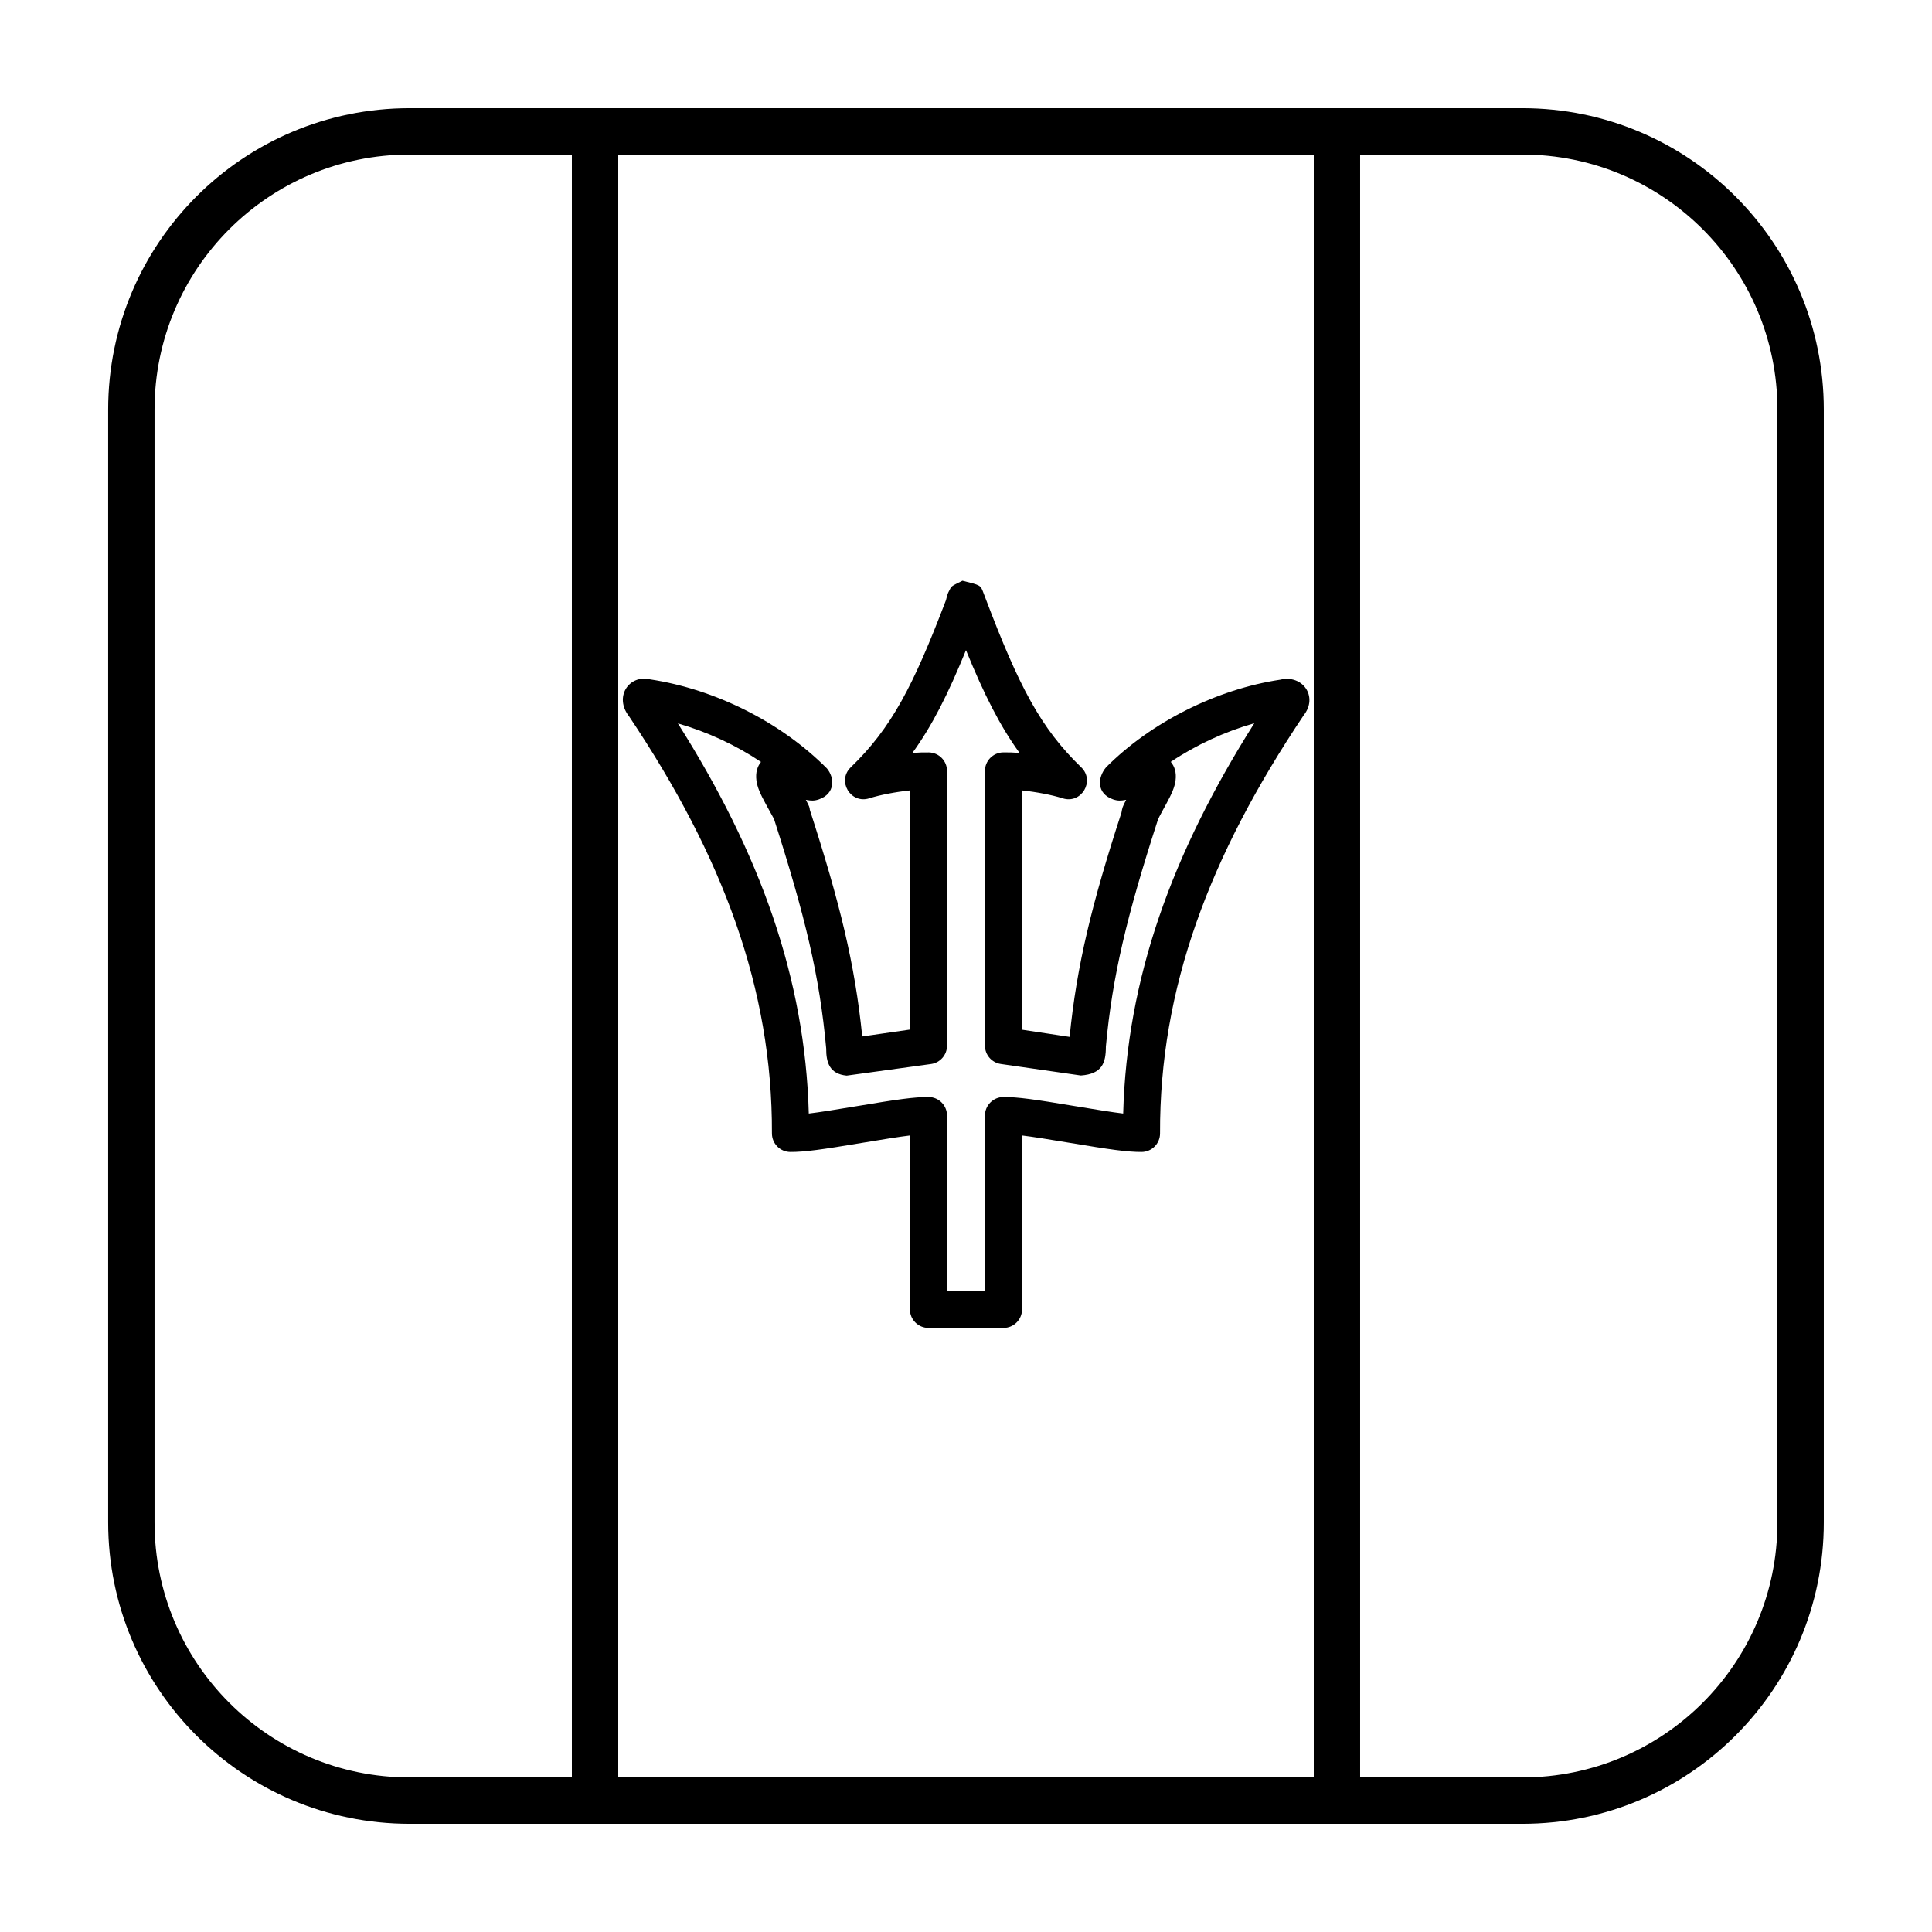 <?xml version="1.0" encoding="UTF-8"?>
<!-- Uploaded to: ICON Repo, www.svgrepo.com, Generator: ICON Repo Mixer Tools -->
<svg fill="#000000" width="800px" height="800px" version="1.1" viewBox="144 144 512 512" xmlns="http://www.w3.org/2000/svg">
 <g>
  <path d="m252.54 172.67h294.91c44.113 0 79.875 35.762 79.875 79.875v294.91c0 44.113-35.762 79.875-79.875 79.875h-294.91c-44.113 0-79.875-35.762-79.875-79.875v-294.91c0-44.113 35.762-79.875 79.875-79.875zm0 12.289c-37.328 0-67.586 30.258-67.586 67.586v294.91c0 37.328 30.258 67.586 67.586 67.586h294.91c37.328 0 67.586-30.258 67.586-67.586v-294.91c0-37.328-30.258-67.586-67.586-67.586z"/>
  <path d="m492.16 178.81h12.285v442.37h-12.285zm-184.32 442.37h-12.289v-442.37h12.289z"/>
  <path d="m385.8 343.54c1.578-0.121 3.066-0.172 4.375-0.141 2.668 0.066 4.797 2.246 4.797 4.914v72.793c0 2.445-1.797 4.519-4.215 4.867l-22.383 3.078c-4.492-0.438-5.445-3.414-5.426-7.234-1.727-19.137-5.606-35.168-13.855-60.871 0.023 0.125-0.473-0.836-1.758-3.156-0.18-0.328-0.18-0.328-0.363-0.664-1.512-2.766-2.269-4.477-2.512-6.312-0.266-2.051 0.246-3.711 1.211-4.898-6.629-4.441-14.195-7.961-22.027-10.207 21.734 34.352 33.734 67.512 34.695 103.39 2.82-0.34 6.707-0.953 12.613-1.941 10.965-1.836 15.254-2.438 19.105-2.438 2.715 0 4.914 2.199 4.914 4.914v46.449h10.051v-46.449c0-2.715 2.203-4.914 4.918-4.914 3.852 0 8.137 0.602 19.082 2.434 5.926 0.992 9.816 1.605 12.633 1.945 0.957-35.801 12.922-68.906 34.746-103.43-7.84 2.227-15.488 5.777-22.137 10.234 1.02 1.18 1.539 2.848 1.27 4.906-0.238 1.836-1 3.547-2.508 6.312-0.188 0.336-0.188 0.336-0.367 0.664-1.285 2.32-1.777 3.281-1.926 3.848-8.078 25.012-11.957 41.043-13.664 59.738 0 4.262-0.957 7.238-6.625 7.648l-21.207-3.051c-2.418-0.348-4.215-2.422-4.215-4.867v-72.793c0-2.668 2.129-4.848 4.797-4.914 1.309-0.031 2.797 0.02 4.375 0.141-5.191-7.156-9.426-15.539-14.195-27.234-4.769 11.695-9.004 20.078-14.199 27.234zm-11.426 12.02c-4.953 1.582-8.648-4.606-4.91-8.219 10.742-10.375 16.516-21.426 25.227-44.289 0.055-0.246 0.055-0.246 0.242-0.949 0.07-0.254 0.07-0.254 0.164-0.543 0.141-0.438 0.141-0.438 0.637-1.383 0.422-0.848 0.422-0.848 3.324-2.277 4.801 1.172 4.801 1.172 5.535 3.141l0.52 1.363c8.902 23.512 14.676 34.562 25.418 44.938 3.738 3.613 0.043 9.801-4.91 8.219-2.82-0.902-7.035-1.699-10.766-2.09v63.41l12.605 1.902c1.898-19.074 5.926-35.418 13.75-59.473 0.199-1.184 0.25-1.5 1.242-3.352-0.047 0.008-0.094 0.016-0.137 0.023-1.246 0.238-2.117 0.289-3.359-0.145-4.371-1.535-4.144-5.762-1.824-8.504 11.969-12.012 29.398-20.699 46.125-23.203 5.988-1.453 10.141 4.527 6.223 9.441-25 37.293-38.188 72.418-38.055 110.78 0.008 2.723-2.195 4.934-4.918 4.934-3.844 0-8.098-0.598-19.086-2.434-5.871-0.984-9.75-1.594-12.566-1.938v46.082c0 2.715-2.203 4.914-4.914 4.914h-19.883c-2.715 0-4.918-2.199-4.918-4.914v-46.082c-2.816 0.344-6.695 0.953-12.543 1.934-11.012 1.84-15.266 2.438-19.109 2.438-2.723 0-4.926-2.211-4.914-4.934 0.129-38.363-13.059-73.488-37.824-110.46-4.152-5.234 0-11.215 5.566-9.848 17.148 2.59 34.582 11.277 46.832 23.602 2.039 2.43 2.266 6.656-2.109 8.191-1.242 0.434-2.109 0.383-3.359 0.145-0.043-0.008-0.086-0.016-0.129-0.023 0.973 1.801 0.992 1.98 1.066 2.66 7.918 24.504 11.949 40.805 13.887 60.051l12.637-1.82v-63.379c-3.731 0.391-7.945 1.188-10.766 2.09z"/>
 </g>
</svg>